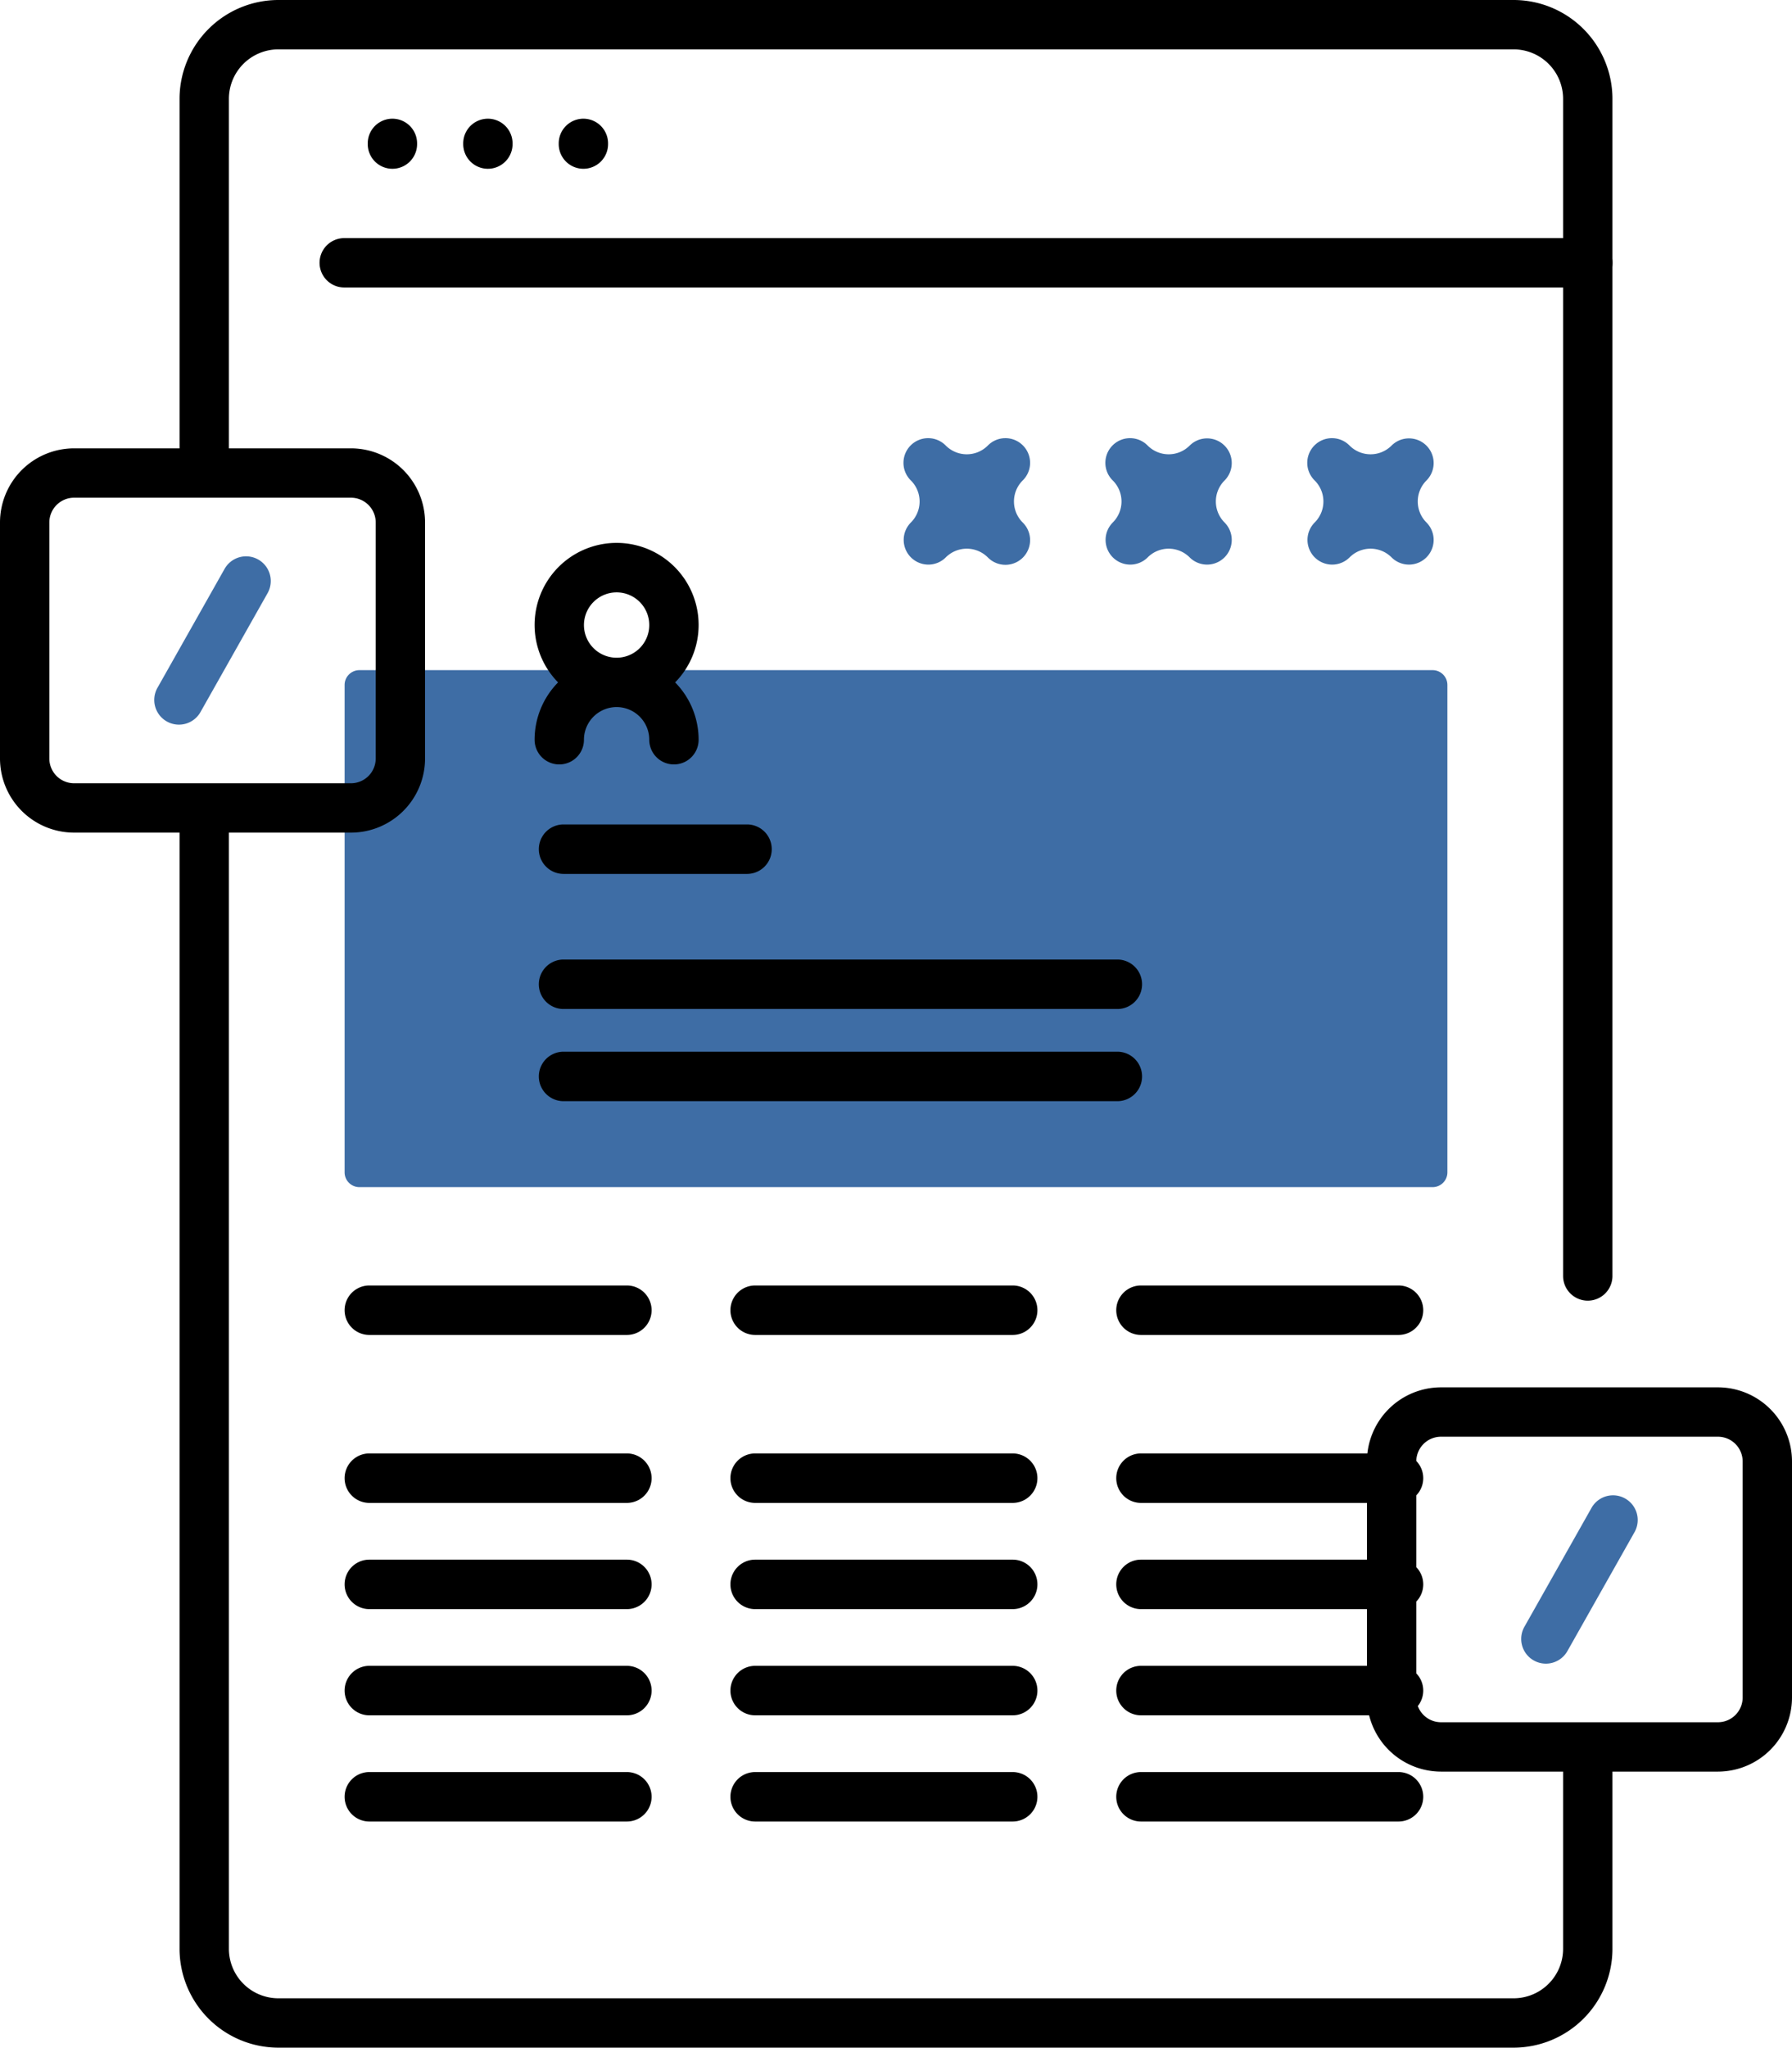 <svg xmlns="http://www.w3.org/2000/svg" width="363.134" height="414.775" viewBox="0 0 363.134 414.775">
  <g id="Group_903" data-name="Group 903" transform="translate(7826.435 -1581.606)">
    <g id="Group_901" data-name="Group 901" transform="translate(-7908.615 1511.981)">
      <path id="Path_3943" data-name="Path 3943" d="M403.929,127.859H151.938a5,5,0,0,1,0-10H403.929a5,5,0,0,1,0,10Z"/>
      <path id="Path_3944" data-name="Path 3944" d="M161.7,103.814a5,5,0,0,1-5-5v-.145a5,5,0,0,1,10,0v.145A5,5,0,0,1,161.7,103.814Z"/>
      <path id="Path_3945" data-name="Path 3945" d="M181.046,103.814a5,5,0,0,1-5-5v-.145a5,5,0,0,1,10,0v.145A5,5,0,0,1,181.046,103.814Z"/>
      <path id="Path_3946" data-name="Path 3946" d="M200.4,103.814a5,5,0,0,1-5-5v-.145a5,5,0,0,1,10,0v.145A5,5,0,0,1,200.4,103.814Z"/>
      <path id="Path_3947" data-name="Path 3947" d="M388.909,484.4H138.584a20.043,20.043,0,0,1-20.02-20.02V235.4a5,5,0,0,1,10,0V464.381a10.031,10.031,0,0,0,10.02,10.02H388.909a10.032,10.032,0,0,0,10.02-10.02V425.506a5,5,0,0,1,10,0v38.875a20.043,20.043,0,0,1-20.02,20.019Z"/>
      <path id="Path_3948" data-name="Path 3948" d="M403.929,333.089a5,5,0,0,1-5-5V89.645a10.031,10.031,0,0,0-10.02-10.02H138.584a10.031,10.031,0,0,0-10.02,10.02v73.78a5,5,0,0,1-10,0V89.645a20.043,20.043,0,0,1,20.02-20.02H388.909a20.043,20.043,0,0,1,20.02,20.02V328.089A5,5,0,0,1,403.929,333.089Z"/>
    </g>
    <path id="Path_3949" data-name="Path 3949" d="M375.484,208.372v98.719a3,3,0,0,1-3,3H155.011a3,3,0,0,1-3-3V208.372a3,3,0,0,1,3-3H372.482a3,3,0,0,1,3,3Z" transform="translate(-7908.615 1511.981)" fill="#3e6da5"/>
    <path id="Path_3950" data-name="Path 3950" d="M352.132,183.99a5,5,0,0,1-3.535-8.536,6.005,6.005,0,0,0,0-8.495,5,5,0,1,1,7.07-7.071,6.007,6.007,0,0,0,8.494,0,5,5,0,0,1,7.072,7.071,6.014,6.014,0,0,0,0,8.495,5,5,0,0,1-7.072,7.071,6.005,6.005,0,0,0-8.494,0A4.986,4.986,0,0,1,352.132,183.99Z" transform="translate(-7908.615 1511.981)" fill="#3e6da5"/>
    <path id="Path_3951" data-name="Path 3951" d="M311.219,183.99a5,5,0,0,1-3.535-8.536,6.008,6.008,0,0,0,0-8.495,5,5,0,1,1,7.07-7.071,6.007,6.007,0,0,0,8.494,0,5,5,0,0,1,7.072,7.071,6.014,6.014,0,0,0,0,8.495,5,5,0,0,1-7.072,7.071,6.005,6.005,0,0,0-8.494,0A4.985,4.985,0,0,1,311.219,183.99Z" transform="translate(-7908.615 1511.981)" fill="#3e6da5"/>
    <path id="Path_3952" data-name="Path 3952" d="M270.306,183.99a5,5,0,0,1-3.535-8.536,6.008,6.008,0,0,0,0-8.495,5,5,0,1,1,7.07-7.071,6.015,6.015,0,0,0,8.5,0,5,5,0,1,1,7.07,7.071,6.007,6.007,0,0,0,0,8.494,5,5,0,1,1-7.07,7.071,6.016,6.016,0,0,0-8.5,0A4.978,4.978,0,0,1,270.306,183.99Z" transform="translate(-7908.615 1511.981)" fill="#3e6da5"/>
    <g id="Group_902" data-name="Group 902" transform="translate(-7908.615 1511.981)">
      <path id="Path_3953" data-name="Path 3953" d="M209.21,340.035H157.024a5.011,5.011,0,1,1,0-10.022H209.21a5.011,5.011,0,1,1,0,10.022Z"/>
      <path id="Path_3954" data-name="Path 3954" d="M233.558,246.646H196.381a5.011,5.011,0,0,1,0-10.022h37.177a5.011,5.011,0,1,1,0,10.022Z"/>
      <path id="Path_3955" data-name="Path 3955" d="M308.6,274.011H196.381a5.011,5.011,0,1,1,0-10.022H308.6a5.011,5.011,0,0,1,0,10.022Z"/>
      <path id="Path_3956" data-name="Path 3956" d="M308.6,292.681H196.381a5.011,5.011,0,1,1,0-10.022H308.6a5.011,5.011,0,0,1,0,10.022Z"/>
      <path id="Path_3957" data-name="Path 3957" d="M209.21,374.056H157.024a5.011,5.011,0,1,1,0-10.022H209.21a5.011,5.011,0,1,1,0,10.022Z"/>
      <path id="Path_3958" data-name="Path 3958" d="M209.21,395.568H157.024a5.011,5.011,0,1,1,0-10.022H209.21a5.011,5.011,0,1,1,0,10.022Z"/>
      <path id="Path_3959" data-name="Path 3959" d="M209.21,417.081H157.024a5.011,5.011,0,1,1,0-10.022H209.21a5.011,5.011,0,1,1,0,10.022Z"/>
      <path id="Path_3960" data-name="Path 3960" d="M209.21,438.594H157.024a5.011,5.011,0,1,1,0-10.022H209.21a5.011,5.011,0,1,1,0,10.022Z"/>
      <path id="Path_3961" data-name="Path 3961" d="M287.393,340.035H235.207a5.011,5.011,0,1,1,0-10.022h52.186a5.011,5.011,0,0,1,0,10.022Z"/>
      <path id="Path_3962" data-name="Path 3962" d="M287.393,374.056H235.207a5.011,5.011,0,1,1,0-10.022h52.186a5.011,5.011,0,0,1,0,10.022Z"/>
      <path id="Path_3963" data-name="Path 3963" d="M287.393,395.568H235.207a5.011,5.011,0,1,1,0-10.022h52.186a5.011,5.011,0,0,1,0,10.022Z"/>
      <path id="Path_3964" data-name="Path 3964" d="M287.393,417.081H235.207a5.011,5.011,0,1,1,0-10.022h52.186a5.011,5.011,0,0,1,0,10.022Z"/>
      <path id="Path_3965" data-name="Path 3965" d="M287.393,438.594H235.207a5.011,5.011,0,1,1,0-10.022h52.186a5.011,5.011,0,0,1,0,10.022Z"/>
      <path id="Path_3966" data-name="Path 3966" d="M365.577,340.035H313.391a5.011,5.011,0,0,1,0-10.022h52.186a5.011,5.011,0,0,1,0,10.022Z"/>
      <path id="Path_3967" data-name="Path 3967" d="M365.577,374.056H313.391a5.011,5.011,0,0,1,0-10.022h52.186a5.011,5.011,0,0,1,0,10.022Z"/>
      <path id="Path_3968" data-name="Path 3968" d="M365.577,395.568H313.391a5.011,5.011,0,0,1,0-10.022h52.186a5.011,5.011,0,0,1,0,10.022Z"/>
      <path id="Path_3969" data-name="Path 3969" d="M365.577,417.081H313.391a5.011,5.011,0,0,1,0-10.022h52.186a5.011,5.011,0,0,1,0,10.022Z"/>
      <path id="Path_3970" data-name="Path 3970" d="M365.577,438.594H313.391a5.011,5.011,0,0,1,0-10.022h52.186a5.011,5.011,0,0,1,0,10.022Z"/>
      <path id="Path_3971" data-name="Path 3971" d="M223.749,196.234a16.618,16.618,0,1,0-28.479,11.618,16.556,16.556,0,0,0-4.757,11.618,5,5,0,1,0,10,0,6.618,6.618,0,0,1,13.236,0,5,5,0,0,0,10,0,16.556,16.556,0,0,0-4.757-11.618A16.554,16.554,0,0,0,223.749,196.234Zm-16.618-6.617a6.618,6.618,0,1,1-6.618,6.618A6.626,6.626,0,0,1,207.131,189.617Z"/>
    </g>
    <path id="Path_3973" data-name="Path 3973" d="M430.307,428.484h-56.12a15.024,15.024,0,0,1-15.007-15.006V365.653a15.024,15.024,0,0,1,15.007-15.007h56.12a15.024,15.024,0,0,1,15.007,15.007v47.825A15.025,15.025,0,0,1,430.307,428.484Zm-56.12-67.838a5.013,5.013,0,0,0-5.007,5.007v47.825a5.012,5.012,0,0,0,5.007,5.006h56.12a5.012,5.012,0,0,0,5.007-5.006V365.653a5.013,5.013,0,0,0-5.007-5.007Z" transform="translate(-7908.615 1511.981)"/>
    <path id="Path_3974" data-name="Path 3974" d="M395.441,406.612a5,5,0,0,1-4.352-7.464l13.6-24.087a5,5,0,1,1,8.713,4.92l-13.6,24.087a5,5,0,0,1-4.361,2.544Z" transform="translate(-7908.615 1511.981)" fill="#3e6da5"/>
    <path id="Path_3976" data-name="Path 3976" d="M153.307,238.282H97.187A15.024,15.024,0,0,1,82.18,223.275V175.45a15.024,15.024,0,0,1,15.007-15.007h56.12a15.024,15.024,0,0,1,15.007,15.007v47.825A15.025,15.025,0,0,1,153.307,238.282Zm-56.12-67.839a5.013,5.013,0,0,0-5.007,5.007v47.825a5.013,5.013,0,0,0,5.007,5.007h56.12a5.013,5.013,0,0,0,5.007-5.007V175.45a5.013,5.013,0,0,0-5.007-5.007Z" transform="translate(-7908.615 1511.981)"/>
    <path id="Path_3977" data-name="Path 3977" d="M118.441,216.41a5,5,0,0,1-4.352-7.464l13.6-24.087a5,5,0,1,1,8.713,4.92l-13.6,24.087A5,5,0,0,1,118.441,216.41Z" transform="translate(-7908.615 1511.981)" fill="#3e6da5"/>
  </g>
</svg>
